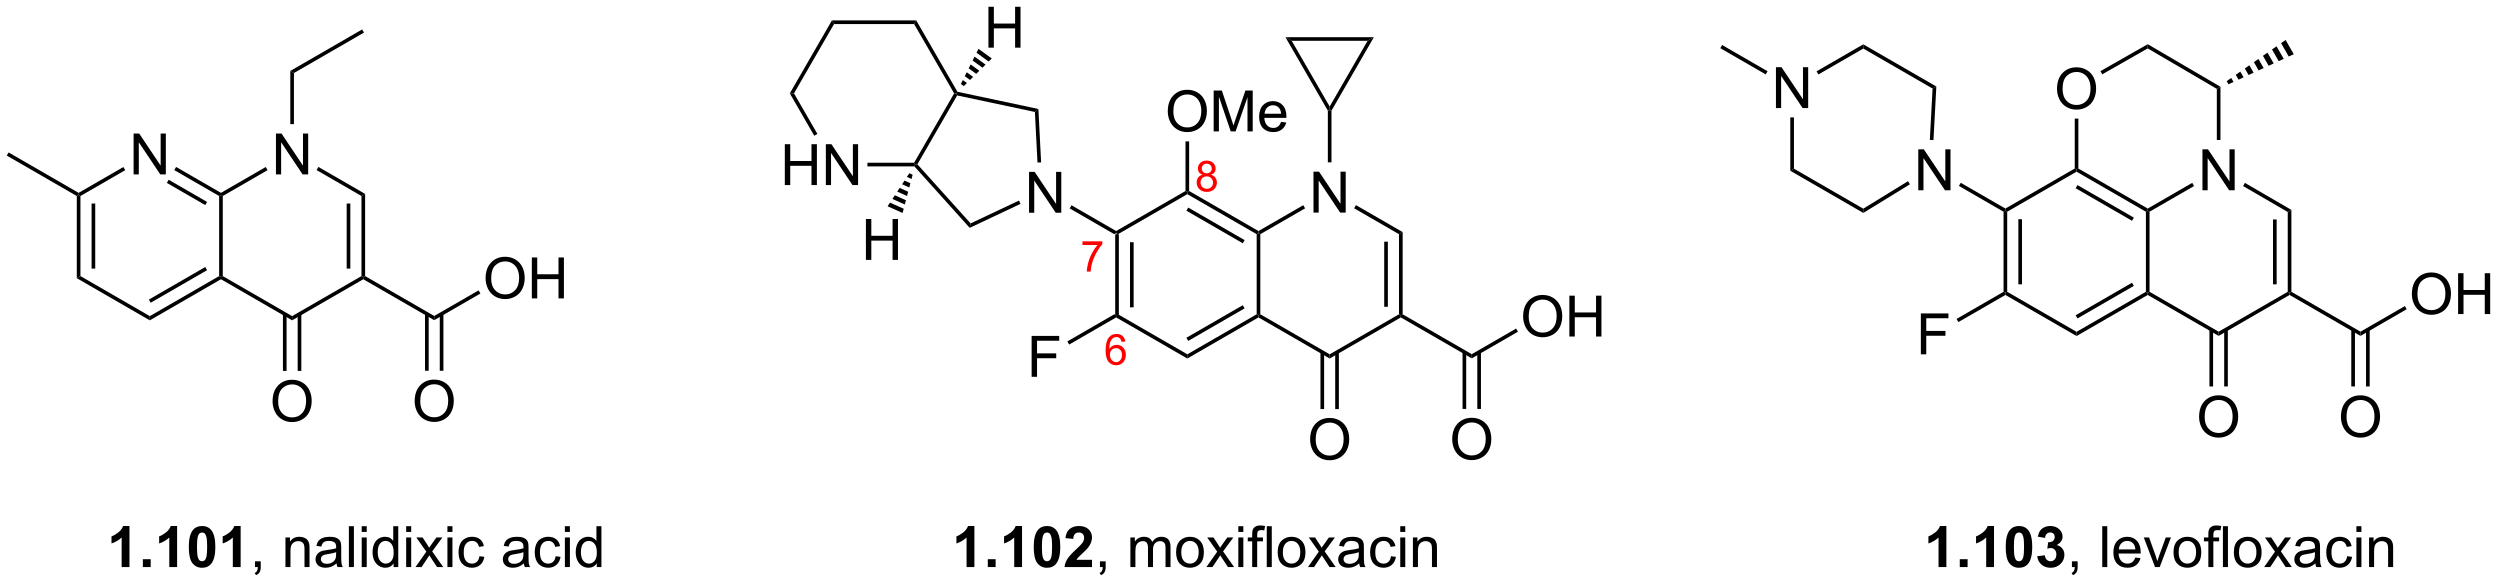 <?xml version="1.0" encoding="UTF-8"?>
<!DOCTYPE svg PUBLIC '-//W3C//DTD SVG 1.0//EN'
          'http://www.w3.org/TR/2001/REC-SVG-20010904/DTD/svg10.dtd'>
<svg stroke-dasharray="none" shape-rendering="auto" xmlns="http://www.w3.org/2000/svg" font-family="'Dialog'" text-rendering="auto" width="480" fill-opacity="1" color-interpolation="auto" color-rendering="auto" preserveAspectRatio="xMidYMid meet" font-size="12px" viewBox="0 0 480 112" fill="black" xmlns:xlink="http://www.w3.org/1999/xlink" stroke="black" image-rendering="auto" stroke-miterlimit="10" stroke-linecap="square" stroke-linejoin="miter" font-style="normal" stroke-width="1" height="112" stroke-dashoffset="0" font-weight="normal" stroke-opacity="1"
><!--Generated by the Batik Graphics2D SVG Generator--><defs id="genericDefs"
  /><g
  ><defs id="defs1"
    ><clipPath clipPathUnits="userSpaceOnUse" id="clipPath1"
      ><path d="M0.633 1.583 L360.363 1.583 L360.363 85.459 L0.633 85.459 L0.633 1.583 Z"
      /></clipPath
      ><clipPath clipPathUnits="userSpaceOnUse" id="clipPath2"
      ><path d="M64.124 71.092 L64.124 152.636 L413.852 152.636 L413.852 71.092 Z"
      /></clipPath
    ></defs
    ><g transform="scale(1.333,1.333) translate(-0.633,-1.583) matrix(1.029,0,0,1.029,-65.325,-71.543)"
    ><path d="M220.201 103.914 L220.456 103.767 L220.711 103.914 L220.711 115.129 L220.456 115.276 L220.201 115.129 ZM222.273 104.963 L222.273 114.08 L222.783 114.08 L222.783 104.963 Z" stroke="none" clip-path="url(#clipPath2)"
    /></g
    ><g transform="matrix(1.371,0,0,1.371,-87.944,-97.501)"
    ><path d="M220.456 115.57 L220.456 115.276 L220.711 115.129 L230.423 120.736 L230.423 121.325 Z" stroke="none" clip-path="url(#clipPath2)"
    /></g
    ><g transform="matrix(1.371,0,0,1.371,-87.944,-97.501)"
    ><path d="M230.423 121.325 L230.423 120.736 L240.135 115.129 L240.39 115.276 L240.39 115.57 ZM230.551 118.859 L238.446 114.301 L238.191 113.859 L230.296 118.417 Z" stroke="none" clip-path="url(#clipPath2)"
    /></g
    ><g transform="matrix(1.371,0,0,1.371,-87.944,-97.501)"
    ><path d="M240.645 115.129 L240.39 115.276 L240.135 115.129 L240.135 103.914 L240.39 103.767 L240.645 103.914 Z" stroke="none" clip-path="url(#clipPath2)"
    /></g
    ><g transform="matrix(1.371,0,0,1.371,-87.944,-97.501)"
    ><path d="M240.39 103.473 L240.39 103.767 L240.135 103.914 L230.423 98.307 L230.423 98.013 L230.678 97.865 ZM238.446 104.742 L230.551 100.184 L230.296 100.626 L238.191 105.184 Z" stroke="none" clip-path="url(#clipPath2)"
    /></g
    ><g transform="matrix(1.371,0,0,1.371,-87.944,-97.501)"
    ><path d="M230.168 97.865 L230.423 98.013 L230.423 98.307 L220.711 103.914 L220.456 103.767 L220.456 103.473 Z" stroke="none" clip-path="url(#clipPath2)"
    /></g
    ><g transform="matrix(1.371,0,0,1.371,-87.944,-97.501)"
    ><path d="M248.091 100.888 L248.091 95.161 L248.87 95.161 L251.877 99.656 L251.877 95.161 L252.604 95.161 L252.604 100.888 L251.826 100.888 L248.818 96.388 L248.818 100.888 L248.091 100.888 Z" stroke="none" clip-path="url(#clipPath2)"
    /></g
    ><g transform="matrix(1.371,0,0,1.371,-87.944,-97.501)"
    ><path d="M240.39 115.57 L240.39 115.276 L240.645 115.129 L250.357 120.736 L250.357 121.325 Z" stroke="none" clip-path="url(#clipPath2)"
    /></g
    ><g transform="matrix(1.371,0,0,1.371,-87.944,-97.501)"
    ><path d="M250.357 121.325 L250.357 120.736 L260.068 115.129 L260.324 115.276 L260.324 115.57 Z" stroke="none" clip-path="url(#clipPath2)"
    /></g
    ><g transform="matrix(1.371,0,0,1.371,-87.944,-97.501)"
    ><path d="M260.579 115.129 L260.324 115.276 L260.068 115.129 L260.068 103.914 L260.579 103.62 ZM258.507 114.08 L258.507 104.963 L257.997 104.963 L257.997 114.08 Z" stroke="none" clip-path="url(#clipPath2)"
    /></g
    ><g transform="matrix(1.371,0,0,1.371,-87.944,-97.501)"
    ><path d="M260.579 103.62 L260.068 103.914 L253.783 100.286 L254.038 99.844 Z" stroke="none" clip-path="url(#clipPath2)"
    /></g
    ><g transform="matrix(1.371,0,0,1.371,-87.944,-97.501)"
    ><path d="M246.66 99.853 L246.915 100.295 L240.645 103.914 L240.39 103.767 L240.39 103.473 Z" stroke="none" clip-path="url(#clipPath2)"
    /></g
    ><g transform="matrix(1.371,0,0,1.371,-87.944,-97.501)"
    ><path d="M208.258 100.908 L208.258 95.181 L209.037 95.181 L212.045 99.676 L212.045 95.181 L212.772 95.181 L212.772 100.908 L211.993 100.908 L208.985 96.408 L208.985 100.908 L208.258 100.908 Z" stroke="none" clip-path="url(#clipPath2)"
    /></g
    ><g transform="matrix(1.371,0,0,1.371,-87.944,-97.501)"
    ><path d="M220.456 103.473 L220.456 103.767 L220.201 103.914 L213.951 100.306 L214.206 99.864 Z" stroke="none" clip-path="url(#clipPath2)"
    /></g
    ><g transform="matrix(1.371,0,0,1.371,-87.944,-97.501)"
    ><path d="M208.618 123.885 L208.618 118.159 L212.482 118.159 L212.482 118.833 L209.376 118.833 L209.376 120.606 L212.063 120.606 L212.063 121.284 L209.376 121.284 L209.376 123.885 L208.618 123.885 Z" stroke="none" clip-path="url(#clipPath2)"
    /></g
    ><g transform="matrix(1.371,0,0,1.371,-87.944,-97.501)"
    ><path d="M220.201 115.129 L220.456 115.276 L220.456 115.57 L213.875 119.37 L213.62 118.928 Z" stroke="none" clip-path="url(#clipPath2)"
    /></g
    ><g transform="matrix(1.371,0,0,1.371,-87.944,-97.501)"
    ><path d="M227.686 86.73 Q227.686 85.303 228.452 84.498 Q229.217 83.691 230.428 83.691 Q231.22 83.691 231.855 84.071 Q232.493 84.449 232.827 85.126 Q233.163 85.803 233.163 86.662 Q233.163 87.535 232.811 88.222 Q232.459 88.91 231.814 89.264 Q231.171 89.618 230.423 89.618 Q229.616 89.618 228.978 89.227 Q228.342 88.834 228.014 88.16 Q227.686 87.483 227.686 86.73 ZM228.467 86.74 Q228.467 87.777 229.022 88.373 Q229.579 88.967 230.421 88.967 Q231.275 88.967 231.827 88.365 Q232.381 87.764 232.381 86.66 Q232.381 85.959 232.144 85.438 Q231.907 84.918 231.452 84.631 Q230.999 84.342 230.431 84.342 Q229.626 84.342 229.046 84.897 Q228.467 85.449 228.467 86.74 ZM234.114 89.519 L234.114 83.793 L235.255 83.793 L236.612 87.847 Q236.799 88.412 236.885 88.694 Q236.982 88.381 237.19 87.777 L238.56 83.793 L239.581 83.793 L239.581 89.519 L238.849 89.519 L238.849 84.725 L237.185 89.519 L236.502 89.519 L234.846 84.644 L234.846 89.519 L234.114 89.519 ZM243.552 88.183 L244.279 88.272 Q244.107 88.91 243.641 89.261 Q243.177 89.613 242.456 89.613 Q241.544 89.613 241.01 89.053 Q240.479 88.49 240.479 87.48 Q240.479 86.433 241.018 85.855 Q241.557 85.277 242.417 85.277 Q243.247 85.277 243.773 85.845 Q244.302 86.41 244.302 87.436 Q244.302 87.498 244.299 87.623 L241.206 87.623 Q241.245 88.308 241.591 88.673 Q241.94 89.035 242.458 89.035 Q242.846 89.035 243.12 88.832 Q243.393 88.629 243.552 88.183 ZM241.245 87.045 L243.56 87.045 Q243.513 86.522 243.294 86.261 Q242.958 85.855 242.424 85.855 Q241.94 85.855 241.609 86.181 Q241.279 86.504 241.245 87.045 Z" stroke="none" clip-path="url(#clipPath2)"
    /></g
    ><g transform="matrix(1.371,0,0,1.371,-87.944,-97.501)"
    ><path d="M230.678 97.865 L230.423 98.013 L230.168 97.865 L230.168 90.917 L230.678 90.917 Z" stroke="none" clip-path="url(#clipPath2)"
    /></g
    ><g transform="matrix(1.371,0,0,1.371,-87.944,-97.501)"
    ><path d="M250.612 93.85 L250.102 93.85 L250.102 86.612 L250.357 86.544 L250.612 86.612 Z" stroke="none" clip-path="url(#clipPath2)"
    /></g
    ><g transform="matrix(1.371,0,0,1.371,-87.944,-97.501)"
    ><path d="M247.62 132.685 Q247.62 131.258 248.385 130.453 Q249.151 129.646 250.362 129.646 Q251.154 129.646 251.789 130.026 Q252.427 130.404 252.76 131.081 Q253.096 131.758 253.096 132.617 Q253.096 133.489 252.745 134.177 Q252.393 134.864 251.747 135.219 Q251.104 135.573 250.357 135.573 Q249.549 135.573 248.911 135.182 Q248.276 134.789 247.948 134.114 Q247.62 133.437 247.62 132.685 ZM248.401 132.695 Q248.401 133.732 248.956 134.328 Q249.513 134.922 250.354 134.922 Q251.208 134.922 251.76 134.32 Q252.315 133.719 252.315 132.614 Q252.315 131.914 252.078 131.393 Q251.841 130.872 251.385 130.586 Q250.932 130.297 250.364 130.297 Q249.56 130.297 248.979 130.851 Q248.401 131.404 248.401 132.695 Z" stroke="none" clip-path="url(#clipPath2)"
    /></g
    ><g transform="matrix(1.371,0,0,1.371,-87.944,-97.501)"
    ><path d="M249.069 120.434 L249.069 128.406 L249.58 128.406 L249.58 120.434 ZM251.134 120.434 L251.134 128.406 L251.644 128.406 L251.644 120.434 Z" stroke="none" clip-path="url(#clipPath2)"
    /></g
    ><g transform="matrix(1.371,0,0,1.371,-87.944,-97.501)"
    ><path d="M260.324 115.57 L260.324 115.276 L260.579 115.129 L270.256 120.716 L270.256 121.305 Z" stroke="none" clip-path="url(#clipPath2)"
    /></g
    ><g transform="matrix(1.371,0,0,1.371,-87.944,-97.501)"
    ><path d="M267.519 132.665 Q267.519 131.238 268.284 130.433 Q269.05 129.626 270.261 129.626 Q271.053 129.626 271.688 130.006 Q272.326 130.384 272.659 131.061 Q272.995 131.738 272.995 132.597 Q272.995 133.47 272.644 134.157 Q272.292 134.845 271.646 135.199 Q271.003 135.553 270.256 135.553 Q269.448 135.553 268.81 135.162 Q268.175 134.769 267.847 134.095 Q267.519 133.417 267.519 132.665 ZM268.3 132.675 Q268.3 133.712 268.855 134.308 Q269.412 134.902 270.253 134.902 Q271.107 134.902 271.659 134.3 Q272.214 133.699 272.214 132.595 Q272.214 131.894 271.977 131.373 Q271.74 130.852 271.284 130.566 Q270.831 130.277 270.264 130.277 Q269.459 130.277 268.878 130.832 Q268.3 131.384 268.3 132.675 Z" stroke="none" clip-path="url(#clipPath2)"
    /></g
    ><g transform="matrix(1.371,0,0,1.371,-87.944,-97.501)"
    ><path d="M268.968 120.414 L268.968 128.386 L269.479 128.386 L269.479 120.414 ZM271.033 120.414 L271.033 128.386 L271.543 128.386 L271.543 120.414 Z" stroke="none" clip-path="url(#clipPath2)"
    /></g
    ><g transform="matrix(1.371,0,0,1.371,-87.944,-97.501)"
    ><path d="M277.451 115.462 Q277.451 114.035 278.217 113.23 Q278.982 112.423 280.193 112.423 Q280.985 112.423 281.62 112.803 Q282.258 113.18 282.592 113.858 Q282.928 114.535 282.928 115.394 Q282.928 116.266 282.576 116.954 Q282.224 117.641 281.579 117.996 Q280.935 118.35 280.188 118.35 Q279.381 118.35 278.743 117.959 Q278.107 117.566 277.779 116.891 Q277.451 116.214 277.451 115.462 ZM278.232 115.472 Q278.232 116.509 278.787 117.105 Q279.344 117.699 280.185 117.699 Q281.039 117.699 281.592 117.097 Q282.146 116.496 282.146 115.391 Q282.146 114.691 281.909 114.17 Q281.672 113.649 281.217 113.363 Q280.763 113.074 280.196 113.074 Q279.391 113.074 278.81 113.628 Q278.232 114.18 278.232 115.472 ZM283.926 118.251 L283.926 112.524 L284.684 112.524 L284.684 114.876 L287.661 114.876 L287.661 112.524 L288.418 112.524 L288.418 118.251 L287.661 118.251 L287.661 115.55 L284.684 115.55 L284.684 118.251 L283.926 118.251 Z" stroke="none" clip-path="url(#clipPath2)"
    /></g
    ><g transform="matrix(1.371,0,0,1.371,-87.944,-97.501)"
    ><path d="M270.256 121.305 L270.256 120.716 L276.47 117.128 L276.725 117.57 Z" stroke="none" clip-path="url(#clipPath2)"
    /></g
    ><g transform="matrix(1.371,0,0,1.371,-87.944,-97.501)"
    ><path d="M250.612 86.612 L250.357 86.544 L250.357 86.034 L255.669 76.832 L256.553 76.322 Z" stroke="none" clip-path="url(#clipPath2)"
    /></g
    ><g transform="matrix(1.371,0,0,1.371,-87.944,-97.501)"
    ><path d="M256.553 76.322 L255.669 76.832 L245.044 76.832 L244.161 76.322 Z" stroke="none" clip-path="url(#clipPath2)"
    /></g
    ><g transform="matrix(1.371,0,0,1.371,-87.944,-97.501)"
    ><path d="M244.161 76.322 L245.044 76.832 L250.357 86.034 L250.357 86.544 L250.102 86.612 Z" stroke="none" clip-path="url(#clipPath2)"
    /></g
    ><g transform="matrix(1.371,0,0,1.371,-87.944,-97.501)"
    ><path d="M209.948 93.856 L209.439 93.882 L209.076 86.796 L209.566 86.378 Z" stroke="none" clip-path="url(#clipPath2)"
    /></g
    ><g transform="matrix(1.371,0,0,1.371,-87.944,-97.501)"
    ><path d="M209.566 86.378 L209.076 86.796 L198.192 84.482 L198.064 84.194 L198.228 83.968 Z" stroke="none" clip-path="url(#clipPath2)"
    /></g
    ><g transform="matrix(1.371,0,0,1.371,-87.944,-97.501)"
    ><path d="M197.769 84.194 L198.064 84.194 L198.192 84.482 L192.623 94.128 L192.31 94.161 L192.162 93.906 Z" stroke="none" clip-path="url(#clipPath2)"
    /></g
    ><g transform="matrix(1.371,0,0,1.371,-87.944,-97.501)"
    ><path d="M192.196 94.416 L192.31 94.161 L192.623 94.128 L200.073 102.402 L199.948 103.025 Z" stroke="none" clip-path="url(#clipPath2)"
    /></g
    ><g transform="matrix(1.371,0,0,1.371,-87.944,-97.501)"
    ><path d="M199.948 103.025 L200.073 102.402 L206.846 99.204 L207.064 99.665 Z" stroke="none" clip-path="url(#clipPath2)"
    /></g
    ><g transform="matrix(1.371,0,0,1.371,-87.944,-97.501)"
    ><path d="M174.055 97.036 L174.055 91.31 L174.813 91.31 L174.813 93.661 L177.789 93.661 L177.789 91.31 L178.547 91.31 L178.547 97.036 L177.789 97.036 L177.789 94.336 L174.813 94.336 L174.813 97.036 L174.055 97.036 ZM179.801 97.036 L179.801 91.31 L180.58 91.31 L183.587 95.804 L183.587 91.31 L184.314 91.31 L184.314 97.036 L183.535 97.036 L180.528 92.536 L180.528 97.036 L179.801 97.036 Z" stroke="none" clip-path="url(#clipPath2)"
    /></g
    ><g transform="matrix(1.371,0,0,1.371,-87.944,-97.501)"
    ><path d="M198.228 83.968 L198.064 84.194 L197.769 84.194 L192.162 74.483 L192.457 73.972 Z" stroke="none" clip-path="url(#clipPath2)"
    /></g
    ><g transform="matrix(1.371,0,0,1.371,-87.944,-97.501)"
    ><path d="M192.457 73.972 L192.162 74.483 L180.948 74.483 L180.654 73.972 Z" stroke="none" clip-path="url(#clipPath2)"
    /></g
    ><g transform="matrix(1.371,0,0,1.371,-87.944,-97.501)"
    ><path d="M180.654 73.972 L180.948 74.483 L175.341 84.194 L174.752 84.194 Z" stroke="none" clip-path="url(#clipPath2)"
    /></g
    ><g transform="matrix(1.371,0,0,1.371,-87.944,-97.501)"
    ><path d="M174.752 84.194 L175.341 84.194 L178.618 89.87 L178.176 90.125 Z" stroke="none" clip-path="url(#clipPath2)"
    /></g
    ><g transform="matrix(1.371,0,0,1.371,-87.944,-97.501)"
    ><path d="M185.62 94.416 L185.62 93.906 L192.162 93.906 L192.31 94.161 L192.196 94.416 Z" stroke="none" clip-path="url(#clipPath2)"
    /></g
    ><g transform="matrix(1.371,0,0,1.371,-87.944,-97.501)"
    ><path d="M202.571 77.791 L202.571 72.064 L203.328 72.064 L203.328 74.416 L206.305 74.416 L206.305 72.064 L207.063 72.064 L207.063 77.791 L206.305 77.791 L206.305 75.091 L203.328 75.091 L203.328 77.791 L202.571 77.791 Z" stroke="none" clip-path="url(#clipPath2)"
    /></g
    ><g transform="matrix(1.371,0,0,1.371,-87.944,-97.501)"
    ><path d="M198.707 82.875 L198.982 82.328 L199.555 82.745 L199.12 83.175 ZM199.256 81.781 L199.53 81.235 L200.426 81.885 L199.991 82.315 ZM199.804 80.688 L200.078 80.141 L201.296 81.026 L200.861 81.456 ZM200.353 79.594 L200.627 79.048 L202.167 80.166 L201.732 80.596 ZM200.901 78.501 L201.175 77.954 L203.037 79.307 L202.602 79.737 Z" stroke="none" clip-path="url(#clipPath2)"
    /></g
    ><g transform="matrix(1.371,0,0,1.371,-87.944,-97.501)"
    ><path d="M185.411 107.513 L185.411 101.787 L186.168 101.787 L186.168 104.138 L189.145 104.138 L189.145 101.787 L189.903 101.787 L189.903 107.513 L189.145 107.513 L189.145 104.813 L186.168 104.813 L186.168 107.513 L185.411 107.513 Z" stroke="none" clip-path="url(#clipPath2)"
    /></g
    ><g transform="matrix(1.371,0,0,1.371,-87.944,-97.501)"
    ><path d="M191.955 95.586 L191.799 96.181 L191.151 95.892 L191.489 95.378 ZM191.643 96.776 L191.486 97.371 L190.475 96.921 L190.813 96.407 ZM191.33 97.967 L191.174 98.562 L189.799 97.95 L190.137 97.435 ZM191.018 99.157 L190.862 99.753 L189.123 98.978 L189.461 98.464 ZM190.706 100.348 L190.55 100.943 L188.447 100.007 L188.785 99.493 Z" stroke="none" clip-path="url(#clipPath2)"
    /></g
    ><g transform="matrix(1.371,0,0,1.371,-87.944,-97.501)"
    ><path d="M200.604 150.531 L199.508 150.531 L199.508 146.393 Q198.906 146.955 198.088 147.226 L198.088 146.229 Q198.518 146.088 199.021 145.698 Q199.526 145.304 199.713 144.781 L200.604 144.781 L200.604 150.531 ZM202.48 150.531 L202.48 149.432 L203.577 149.432 L203.577 150.531 L202.48 150.531 ZM207.276 150.531 L206.18 150.531 L206.18 146.393 Q205.578 146.955 204.76 147.226 L204.76 146.229 Q205.19 146.088 205.693 145.698 Q206.198 145.304 206.385 144.781 L207.276 144.781 L207.276 150.531 ZM210.772 144.781 Q211.605 144.781 212.074 145.375 Q212.631 146.078 212.631 147.705 Q212.631 149.33 212.069 150.041 Q211.605 150.63 210.772 150.63 Q209.936 150.63 209.423 149.987 Q208.913 149.343 208.913 147.695 Q208.913 146.078 209.475 145.367 Q209.941 144.781 210.772 144.781 ZM210.772 145.69 Q210.574 145.69 210.418 145.817 Q210.262 145.945 210.176 146.273 Q210.061 146.698 210.061 147.705 Q210.061 148.713 210.163 149.091 Q210.264 149.468 210.418 149.593 Q210.574 149.718 210.772 149.718 Q210.972 149.718 211.129 149.591 Q211.285 149.463 211.371 149.135 Q211.483 148.713 211.483 147.705 Q211.483 146.698 211.381 146.323 Q211.28 145.945 211.126 145.817 Q210.972 145.69 210.772 145.69 ZM217.073 149.51 L217.073 150.531 L213.226 150.531 Q213.289 149.953 213.601 149.435 Q213.914 148.916 214.836 148.062 Q215.578 147.369 215.745 147.125 Q215.971 146.784 215.971 146.453 Q215.971 146.086 215.773 145.888 Q215.578 145.69 215.229 145.69 Q214.885 145.69 214.682 145.898 Q214.479 146.104 214.448 146.586 L213.354 146.476 Q213.453 145.57 213.969 145.177 Q214.484 144.781 215.258 144.781 Q216.104 144.781 216.588 145.239 Q217.073 145.695 217.073 146.375 Q217.073 146.76 216.935 147.112 Q216.797 147.461 216.495 147.843 Q216.297 148.096 215.776 148.573 Q215.258 149.049 215.117 149.205 Q214.979 149.362 214.893 149.51 L217.073 149.51 Z" stroke="none" clip-path="url(#clipPath2)"
    /></g
    ><g transform="matrix(1.371,0,0,1.371,-87.944,-97.501)"
    ><path d="M218.186 150.531 L218.186 149.729 L218.988 149.729 L218.988 150.531 Q218.988 150.974 218.832 151.244 Q218.676 151.515 218.334 151.664 L218.139 151.364 Q218.363 151.265 218.467 151.075 Q218.574 150.888 218.584 150.531 L218.186 150.531 ZM222.449 150.531 L222.449 146.382 L223.077 146.382 L223.077 146.963 Q223.272 146.659 223.595 146.474 Q223.92 146.289 224.334 146.289 Q224.795 146.289 225.09 146.481 Q225.387 146.672 225.506 147.015 Q225.999 146.289 226.788 146.289 Q227.405 146.289 227.736 146.63 Q228.069 146.971 228.069 147.682 L228.069 150.531 L227.371 150.531 L227.371 147.916 Q227.371 147.494 227.301 147.31 Q227.233 147.125 227.053 147.013 Q226.874 146.898 226.631 146.898 Q226.194 146.898 225.905 147.19 Q225.616 147.479 225.616 148.119 L225.616 150.531 L224.913 150.531 L224.913 147.836 Q224.913 147.367 224.741 147.132 Q224.569 146.898 224.178 146.898 Q223.881 146.898 223.629 147.054 Q223.379 147.211 223.264 147.513 Q223.152 147.812 223.152 148.377 L223.152 150.531 L222.449 150.531 ZM228.85 148.455 Q228.85 147.304 229.491 146.75 Q230.027 146.289 230.795 146.289 Q231.652 146.289 232.194 146.849 Q232.738 147.409 232.738 148.398 Q232.738 149.198 232.496 149.659 Q232.256 150.117 231.798 150.372 Q231.34 150.625 230.795 150.625 Q229.926 150.625 229.387 150.067 Q228.85 149.507 228.85 148.455 ZM229.574 148.455 Q229.574 149.252 229.92 149.651 Q230.269 150.047 230.795 150.047 Q231.319 150.047 231.665 149.648 Q232.014 149.25 232.014 148.432 Q232.014 147.664 231.665 147.268 Q231.316 146.869 230.795 146.869 Q230.269 146.869 229.92 147.265 Q229.574 147.659 229.574 148.455 ZM233.094 150.531 L234.609 148.375 L233.206 146.382 L234.086 146.382 L234.721 147.354 Q234.901 147.632 235.01 147.82 Q235.182 147.562 235.328 147.362 L236.026 146.382 L236.867 146.382 L235.432 148.336 L236.976 150.531 L236.112 150.531 L235.26 149.242 L235.034 148.893 L233.945 150.531 L233.094 150.531 ZM237.565 145.612 L237.565 144.804 L238.268 144.804 L238.268 145.612 L237.565 145.612 ZM237.565 150.531 L237.565 146.382 L238.268 146.382 L238.268 150.531 L237.565 150.531 ZM239.506 150.531 L239.506 146.929 L238.887 146.929 L238.887 146.382 L239.506 146.382 L239.506 145.94 Q239.506 145.523 239.582 145.32 Q239.683 145.047 239.939 144.877 Q240.194 144.705 240.655 144.705 Q240.952 144.705 241.311 144.776 L241.207 145.39 Q240.988 145.351 240.793 145.351 Q240.472 145.351 240.34 145.489 Q240.207 145.625 240.207 146 L240.207 146.382 L241.014 146.382 L241.014 146.929 L240.207 146.929 L240.207 150.531 L239.506 150.531 ZM241.547 150.531 L241.547 144.804 L242.25 144.804 L242.25 150.531 L241.547 150.531 ZM243.077 148.455 Q243.077 147.304 243.717 146.75 Q244.254 146.289 245.022 146.289 Q245.879 146.289 246.42 146.849 Q246.965 147.409 246.965 148.398 Q246.965 149.198 246.722 149.659 Q246.483 150.117 246.025 150.372 Q245.566 150.625 245.022 150.625 Q244.152 150.625 243.613 150.067 Q243.077 149.507 243.077 148.455 ZM243.801 148.455 Q243.801 149.252 244.147 149.651 Q244.496 150.047 245.022 150.047 Q245.545 150.047 245.892 149.648 Q246.241 149.25 246.241 148.432 Q246.241 147.664 245.892 147.268 Q245.543 146.869 245.022 146.869 Q244.496 146.869 244.147 147.265 Q243.801 147.659 243.801 148.455 ZM247.32 150.531 L248.836 148.375 L247.432 146.382 L248.312 146.382 L248.948 147.354 Q249.127 147.632 249.237 147.82 Q249.409 147.562 249.554 147.362 L250.252 146.382 L251.094 146.382 L249.659 148.336 L251.203 150.531 L250.338 150.531 L249.487 149.242 L249.26 148.893 L248.172 150.531 L247.32 150.531 ZM254.495 150.018 Q254.104 150.351 253.742 150.489 Q253.383 150.625 252.969 150.625 Q252.284 150.625 251.917 150.291 Q251.549 149.955 251.549 149.437 Q251.549 149.132 251.687 148.88 Q251.828 148.627 252.052 148.476 Q252.276 148.323 252.557 148.244 Q252.766 148.19 253.182 148.14 Q254.034 148.039 254.437 147.898 Q254.44 147.752 254.44 147.713 Q254.44 147.284 254.242 147.109 Q253.971 146.869 253.44 146.869 Q252.945 146.869 252.708 147.044 Q252.471 147.218 252.359 147.659 L251.672 147.565 Q251.766 147.125 251.979 146.854 Q252.195 146.58 252.601 146.435 Q253.008 146.289 253.542 146.289 Q254.073 146.289 254.404 146.414 Q254.737 146.539 254.893 146.729 Q255.049 146.916 255.112 147.205 Q255.148 147.385 255.148 147.854 L255.148 148.791 Q255.148 149.773 255.193 150.034 Q255.237 150.291 255.37 150.531 L254.635 150.531 Q254.526 150.312 254.495 150.018 ZM254.437 148.448 Q254.054 148.604 253.289 148.713 Q252.854 148.776 252.674 148.854 Q252.495 148.932 252.396 149.083 Q252.299 149.234 252.299 149.416 Q252.299 149.698 252.513 149.885 Q252.726 150.073 253.135 150.073 Q253.542 150.073 253.857 149.895 Q254.174 149.718 254.323 149.409 Q254.437 149.172 254.437 148.705 L254.437 148.448 ZM258.944 149.01 L259.637 149.101 Q259.522 149.815 259.056 150.221 Q258.59 150.625 257.91 150.625 Q257.058 150.625 256.54 150.067 Q256.022 149.51 256.022 148.471 Q256.022 147.799 256.243 147.297 Q256.467 146.791 256.923 146.541 Q257.379 146.289 257.913 146.289 Q258.59 146.289 259.019 146.63 Q259.449 146.971 259.569 147.601 L258.887 147.705 Q258.788 147.289 258.54 147.078 Q258.293 146.867 257.941 146.867 Q257.41 146.867 257.077 147.247 Q256.746 147.627 256.746 148.453 Q256.746 149.289 257.066 149.669 Q257.387 150.047 257.902 150.047 Q258.316 150.047 258.592 149.794 Q258.871 149.539 258.944 149.01 ZM260.241 145.612 L260.241 144.804 L260.944 144.804 L260.944 145.612 L260.241 145.612 ZM260.241 150.531 L260.241 146.382 L260.944 146.382 L260.944 150.531 L260.241 150.531 ZM262.015 150.531 L262.015 146.382 L262.648 146.382 L262.648 146.971 Q263.104 146.289 263.969 146.289 Q264.344 146.289 264.656 146.424 Q264.971 146.557 265.127 146.776 Q265.284 146.994 265.346 147.297 Q265.385 147.492 265.385 147.979 L265.385 150.531 L264.682 150.531 L264.682 148.007 Q264.682 147.578 264.599 147.364 Q264.518 147.151 264.31 147.026 Q264.101 146.898 263.82 146.898 Q263.37 146.898 263.044 147.185 Q262.719 147.468 262.719 148.265 L262.719 150.531 L262.015 150.531 Z" stroke="none" clip-path="url(#clipPath2)"
    /></g
    ><g transform="matrix(1.371,0,0,1.371,-87.944,-97.501)"
    ><path d="M344.732 100.767 L344.987 100.619 L345.242 100.767 L345.242 111.981 L344.987 112.128 L344.732 111.981 ZM346.804 101.815 L346.804 110.932 L347.314 110.932 L347.314 101.815 Z" stroke="none" clip-path="url(#clipPath2)"
    /></g
    ><g transform="matrix(1.371,0,0,1.371,-87.944,-97.501)"
    ><path d="M344.987 112.423 L344.987 112.128 L345.242 111.981 L354.954 117.588 L354.954 118.177 Z" stroke="none" clip-path="url(#clipPath2)"
    /></g
    ><g transform="matrix(1.371,0,0,1.371,-87.944,-97.501)"
    ><path d="M354.954 118.177 L354.954 117.588 L364.666 111.981 L364.921 112.128 L364.921 112.423 ZM355.082 115.711 L362.977 111.153 L362.722 110.711 L354.826 115.269 Z" stroke="none" clip-path="url(#clipPath2)"
    /></g
    ><g transform="matrix(1.371,0,0,1.371,-87.944,-97.501)"
    ><path d="M365.176 111.981 L364.921 112.128 L364.666 111.981 L364.666 100.767 L364.921 100.619 L365.176 100.767 Z" stroke="none" clip-path="url(#clipPath2)"
    /></g
    ><g transform="matrix(1.371,0,0,1.371,-87.944,-97.501)"
    ><path d="M364.921 100.325 L364.921 100.619 L364.666 100.767 L354.954 95.16 L354.954 94.865 L355.209 94.718 ZM362.977 101.594 L355.082 97.036 L354.826 97.478 L362.722 102.036 Z" stroke="none" clip-path="url(#clipPath2)"
    /></g
    ><g transform="matrix(1.371,0,0,1.371,-87.944,-97.501)"
    ><path d="M354.699 94.718 L354.954 94.865 L354.954 95.16 L345.242 100.767 L344.987 100.619 L344.987 100.325 Z" stroke="none" clip-path="url(#clipPath2)"
    /></g
    ><g transform="matrix(1.371,0,0,1.371,-87.944,-97.501)"
    ><path d="M332.789 97.76 L332.789 92.033 L333.568 92.033 L336.576 96.528 L336.576 92.033 L337.302 92.033 L337.302 97.76 L336.524 97.76 L333.516 93.26 L333.516 97.76 L332.789 97.76 Z" stroke="none" clip-path="url(#clipPath2)"
    /></g
    ><g transform="matrix(1.371,0,0,1.371,-87.944,-97.501)"
    ><path d="M344.987 100.325 L344.987 100.619 L344.732 100.767 L338.481 97.158 L338.736 96.716 Z" stroke="none" clip-path="url(#clipPath2)"
    /></g
    ><g transform="matrix(1.371,0,0,1.371,-87.944,-97.501)"
    ><path d="M333.149 120.737 L333.149 115.011 L337.013 115.011 L337.013 115.685 L333.906 115.685 L333.906 117.459 L336.594 117.459 L336.594 118.136 L333.906 118.136 L333.906 120.737 L333.149 120.737 Z" stroke="none" clip-path="url(#clipPath2)"
    /></g
    ><g transform="matrix(1.371,0,0,1.371,-87.944,-97.501)"
    ><path d="M344.732 111.981 L344.987 112.128 L344.987 112.423 L338.406 116.222 L338.151 115.781 Z" stroke="none" clip-path="url(#clipPath2)"
    /></g
    ><g transform="matrix(1.371,0,0,1.371,-87.944,-97.501)"
    ><path d="M352.217 83.582 Q352.217 82.155 352.983 81.35 Q353.748 80.543 354.959 80.543 Q355.751 80.543 356.386 80.923 Q357.024 81.301 357.358 81.978 Q357.693 82.655 357.693 83.514 Q357.693 84.387 357.342 85.074 Q356.99 85.762 356.344 86.116 Q355.701 86.47 354.954 86.47 Q354.147 86.47 353.509 86.08 Q352.873 85.686 352.545 85.012 Q352.217 84.335 352.217 83.582 ZM352.998 83.593 Q352.998 84.629 353.553 85.225 Q354.11 85.819 354.951 85.819 Q355.805 85.819 356.358 85.218 Q356.912 84.616 356.912 83.512 Q356.912 82.811 356.675 82.291 Q356.438 81.77 355.983 81.483 Q355.529 81.194 354.962 81.194 Q354.157 81.194 353.576 81.749 Q352.998 82.301 352.998 83.593 Z" stroke="none" clip-path="url(#clipPath2)"
    /></g
    ><g transform="matrix(1.371,0,0,1.371,-87.944,-97.501)"
    ><path d="M355.209 94.718 L354.954 94.865 L354.699 94.718 L354.699 87.727 L355.209 87.727 Z" stroke="none" clip-path="url(#clipPath2)"
    /></g
    ><g transform="matrix(1.371,0,0,1.371,-87.944,-97.501)"
    ><path d="M372.587 97.76 L372.587 92.033 L373.366 92.033 L376.374 96.528 L376.374 92.033 L377.1 92.033 L377.1 97.76 L376.322 97.76 L373.314 93.26 L373.314 97.76 L372.587 97.76 Z" stroke="none" clip-path="url(#clipPath2)"
    /></g
    ><g transform="matrix(1.371,0,0,1.371,-87.944,-97.501)"
    ><path d="M365.176 100.767 L364.921 100.619 L364.921 100.325 L371.156 96.725 L371.411 97.167 Z" stroke="none" clip-path="url(#clipPath2)"
    /></g
    ><g transform="matrix(1.371,0,0,1.371,-87.944,-97.501)"
    ><path d="M364.921 112.423 L364.921 112.128 L365.176 111.981 L374.853 117.568 L374.853 118.157 Z" stroke="none" clip-path="url(#clipPath2)"
    /></g
    ><g transform="matrix(1.371,0,0,1.371,-87.944,-97.501)"
    ><path d="M374.853 118.157 L374.853 117.568 L384.53 111.981 L384.785 112.128 L384.785 112.423 Z" stroke="none" clip-path="url(#clipPath2)"
    /></g
    ><g transform="matrix(1.371,0,0,1.371,-87.944,-97.501)"
    ><path d="M372.116 129.517 Q372.116 128.09 372.882 127.285 Q373.647 126.478 374.858 126.478 Q375.65 126.478 376.285 126.858 Q376.923 127.236 377.257 127.913 Q377.592 128.59 377.592 129.449 Q377.592 130.322 377.241 131.009 Q376.889 131.697 376.243 132.051 Q375.6 132.405 374.853 132.405 Q374.046 132.405 373.408 132.014 Q372.772 131.621 372.444 130.947 Q372.116 130.27 372.116 129.517 ZM372.897 129.528 Q372.897 130.564 373.452 131.16 Q374.009 131.754 374.85 131.754 Q375.704 131.754 376.257 131.153 Q376.811 130.551 376.811 129.447 Q376.811 128.746 376.574 128.225 Q376.337 127.704 375.882 127.418 Q375.428 127.129 374.861 127.129 Q374.056 127.129 373.475 127.684 Q372.897 128.236 372.897 129.528 Z" stroke="none" clip-path="url(#clipPath2)"
    /></g
    ><g transform="matrix(1.371,0,0,1.371,-87.944,-97.501)"
    ><path d="M373.566 117.266 L373.566 125.238 L374.076 125.238 L374.076 117.266 ZM375.63 117.266 L375.63 125.238 L376.14 125.238 L376.14 117.266 Z" stroke="none" clip-path="url(#clipPath2)"
    /></g
    ><g transform="matrix(1.371,0,0,1.371,-87.944,-97.501)"
    ><path d="M384.785 112.423 L384.785 112.128 L385.04 111.981 L394.717 117.568 L394.717 118.157 Z" stroke="none" clip-path="url(#clipPath2)"
    /></g
    ><g transform="matrix(1.371,0,0,1.371,-87.944,-97.501)"
    ><path d="M385.04 111.981 L384.785 112.128 L384.53 111.981 L384.53 100.806 L385.04 100.513 ZM382.976 110.936 L382.976 101.847 L382.466 101.847 L382.466 110.936 Z" stroke="none" clip-path="url(#clipPath2)"
    /></g
    ><g transform="matrix(1.371,0,0,1.371,-87.944,-97.501)"
    ><path d="M401.913 112.314 Q401.913 110.887 402.678 110.082 Q403.444 109.275 404.655 109.275 Q405.446 109.275 406.082 109.655 Q406.72 110.033 407.053 110.71 Q407.389 111.387 407.389 112.246 Q407.389 113.119 407.038 113.806 Q406.686 114.494 406.04 114.848 Q405.397 115.202 404.649 115.202 Q403.842 115.202 403.204 114.811 Q402.569 114.418 402.241 113.744 Q401.913 113.067 401.913 112.314 ZM402.694 112.324 Q402.694 113.361 403.248 113.957 Q403.806 114.551 404.647 114.551 Q405.501 114.551 406.053 113.949 Q406.608 113.348 406.608 112.244 Q406.608 111.543 406.371 111.022 Q406.134 110.501 405.678 110.215 Q405.225 109.926 404.657 109.926 Q403.853 109.926 403.272 110.481 Q402.694 111.033 402.694 112.324 ZM408.388 115.103 L408.388 109.376 L409.146 109.376 L409.146 111.728 L412.122 111.728 L412.122 109.376 L412.88 109.376 L412.88 115.103 L412.122 115.103 L412.122 112.403 L409.146 112.403 L409.146 115.103 L408.388 115.103 Z" stroke="none" clip-path="url(#clipPath2)"
    /></g
    ><g transform="matrix(1.371,0,0,1.371,-87.944,-97.501)"
    ><path d="M394.717 118.157 L394.717 117.568 L400.932 113.98 L401.187 114.422 Z" stroke="none" clip-path="url(#clipPath2)"
    /></g
    ><g transform="matrix(1.371,0,0,1.371,-87.944,-97.501)"
    ><path d="M391.98 129.517 Q391.98 128.09 392.746 127.285 Q393.512 126.478 394.723 126.478 Q395.514 126.478 396.15 126.858 Q396.788 127.236 397.121 127.913 Q397.457 128.59 397.457 129.449 Q397.457 130.322 397.105 131.009 Q396.754 131.697 396.108 132.051 Q395.465 132.405 394.717 132.405 Q393.91 132.405 393.272 132.014 Q392.637 131.621 392.308 130.947 Q391.98 130.27 391.98 129.517 ZM392.762 129.528 Q392.762 130.564 393.316 131.16 Q393.873 131.754 394.715 131.754 Q395.569 131.754 396.121 131.153 Q396.676 130.551 396.676 129.447 Q396.676 128.746 396.439 128.225 Q396.202 127.704 395.746 127.418 Q395.293 127.129 394.725 127.129 Q393.92 127.129 393.34 127.684 Q392.762 128.236 392.762 129.528 Z" stroke="none" clip-path="url(#clipPath2)"
    /></g
    ><g transform="matrix(1.371,0,0,1.371,-87.944,-97.501)"
    ><path d="M393.43 117.266 L393.43 125.238 L393.94 125.238 L393.94 117.266 ZM395.494 117.266 L395.494 125.238 L396.005 125.238 L396.005 117.266 Z" stroke="none" clip-path="url(#clipPath2)"
    /></g
    ><g transform="matrix(1.371,0,0,1.371,-87.944,-97.501)"
    ><path d="M375.108 90.722 L374.598 90.722 L374.598 83.562 L375.108 83.27 Z" stroke="none" clip-path="url(#clipPath2)"
    /></g
    ><g transform="matrix(1.371,0,0,1.371,-87.944,-97.501)"
    ><path d="M378.279 97.172 L378.535 96.731 L385.04 100.513 L384.53 100.806 Z" stroke="none" clip-path="url(#clipPath2)"
    /></g
    ><g transform="matrix(1.371,0,0,1.371,-87.944,-97.501)"
    ><path d="M375.108 83.27 L374.598 83.562 L364.919 77.897 L364.922 77.307 Z" stroke="none" clip-path="url(#clipPath2)"
    /></g
    ><g transform="matrix(1.371,0,0,1.371,-87.944,-97.501)"
    ><path d="M364.922 77.307 L364.919 77.897 L358.555 81.523 L358.303 81.079 Z" stroke="none" clip-path="url(#clipPath2)"
    /></g
    ><g transform="matrix(1.371,0,0,1.371,-87.944,-97.501)"
    ><path d="M375.98 82.476 L376.615 82.033 L376.937 82.595 L376.234 82.918 ZM377.249 81.589 L377.884 81.146 L378.343 81.947 L377.64 82.271 ZM378.519 80.703 L379.153 80.26 L379.75 81.3 L379.046 81.624 ZM379.788 79.816 L380.422 79.373 L381.156 80.653 L380.453 80.976 ZM381.057 78.93 L381.692 78.487 L382.562 80.005 L381.859 80.329 ZM382.326 78.043 L382.961 77.6 L383.969 79.358 L383.265 79.681 ZM383.595 77.157 L384.23 76.713 L385.375 78.71 L384.672 79.034 Z" stroke="none" clip-path="url(#clipPath2)"
    /></g
    ><g transform="matrix(1.371,0,0,1.371,-87.944,-97.501)"
    ><path d="M312.856 86.251 L312.856 80.525 L313.634 80.525 L316.642 85.019 L316.642 80.525 L317.369 80.525 L317.369 86.251 L316.59 86.251 L313.582 81.751 L313.582 86.251 L312.856 86.251 Z" stroke="none" clip-path="url(#clipPath2)"
    /></g
    ><g transform="matrix(1.371,0,0,1.371,-87.944,-97.501)"
    ><path d="M334.916 90.735 L334.406 90.708 L334.792 83.519 L335.318 83.234 Z" stroke="none" clip-path="url(#clipPath2)"
    /></g
    ><g transform="matrix(1.371,0,0,1.371,-87.944,-97.501)"
    ><path d="M335.318 83.234 L334.792 83.519 L325.088 77.917 L325.088 77.327 Z" stroke="none" clip-path="url(#clipPath2)"
    /></g
    ><g transform="matrix(1.371,0,0,1.371,-87.944,-97.501)"
    ><path d="M325.088 77.327 L325.088 77.917 L318.803 81.545 L318.548 81.103 Z" stroke="none" clip-path="url(#clipPath2)"
    /></g
    ><g transform="matrix(1.371,0,0,1.371,-87.944,-97.501)"
    ><path d="M314.866 87.555 L315.377 87.555 L315.377 94.738 L314.866 95.032 Z" stroke="none" clip-path="url(#clipPath2)"
    /></g
    ><g transform="matrix(1.371,0,0,1.371,-87.944,-97.501)"
    ><path d="M314.866 95.032 L315.377 94.738 L325.084 100.342 L325.092 100.936 Z" stroke="none" clip-path="url(#clipPath2)"
    /></g
    ><g transform="matrix(1.371,0,0,1.371,-87.944,-97.501)"
    ><path d="M325.092 100.936 L325.084 100.342 L331.352 96.49 L331.619 96.925 Z" stroke="none" clip-path="url(#clipPath2)"
    /></g
    ><g transform="matrix(1.371,0,0,1.371,-87.944,-97.501)"
    ><path d="M311.679 81.094 L311.424 81.536 L305.062 77.863 L305.317 77.421 Z" stroke="none" clip-path="url(#clipPath2)"
    /></g
    ><g transform="matrix(1.371,0,0,1.371,-87.944,-97.501)"
    ><path d="M336.723 150.531 L335.627 150.531 L335.627 146.393 Q335.026 146.955 334.208 147.226 L334.208 146.229 Q334.637 146.088 335.14 145.698 Q335.645 145.304 335.833 144.781 L336.723 144.781 L336.723 150.531 ZM338.6 150.531 L338.6 149.432 L339.696 149.432 L339.696 150.531 L338.6 150.531 ZM343.395 150.531 L342.299 150.531 L342.299 146.393 Q341.697 146.955 340.88 147.226 L340.88 146.229 Q341.309 146.088 341.812 145.698 Q342.317 145.304 342.505 144.781 L343.395 144.781 L343.395 150.531 ZM346.891 144.781 Q347.725 144.781 348.193 145.375 Q348.751 146.078 348.751 147.705 Q348.751 149.33 348.188 150.041 Q347.725 150.63 346.891 150.63 Q346.055 150.63 345.542 149.987 Q345.032 149.343 345.032 147.695 Q345.032 146.078 345.594 145.367 Q346.061 144.781 346.891 144.781 ZM346.891 145.69 Q346.693 145.69 346.537 145.817 Q346.381 145.945 346.295 146.273 Q346.18 146.698 346.18 147.705 Q346.18 148.713 346.282 149.091 Q346.384 149.468 346.537 149.593 Q346.693 149.718 346.891 149.718 Q347.092 149.718 347.248 149.591 Q347.404 149.463 347.49 149.135 Q347.602 148.713 347.602 147.705 Q347.602 146.698 347.501 146.323 Q347.399 145.945 347.246 145.817 Q347.092 145.69 346.891 145.69 ZM349.447 149.01 L350.51 148.882 Q350.559 149.289 350.781 149.505 Q351.005 149.718 351.322 149.718 Q351.661 149.718 351.893 149.461 Q352.127 149.203 352.127 148.765 Q352.127 148.351 351.903 148.109 Q351.682 147.867 351.361 147.867 Q351.151 147.867 350.856 147.948 L350.979 147.054 Q351.424 147.065 351.658 146.862 Q351.893 146.656 351.893 146.315 Q351.893 146.026 351.721 145.854 Q351.549 145.682 351.262 145.682 Q350.981 145.682 350.781 145.877 Q350.583 146.073 350.541 146.448 L349.528 146.276 Q349.635 145.757 349.846 145.448 Q350.059 145.135 350.44 144.958 Q350.822 144.781 351.294 144.781 Q352.104 144.781 352.591 145.297 Q352.994 145.718 352.994 146.25 Q352.994 147.002 352.169 147.453 Q352.661 147.557 352.955 147.924 Q353.252 148.291 353.252 148.812 Q353.252 149.565 352.7 150.099 Q352.151 150.63 351.33 150.63 Q350.552 150.63 350.038 150.182 Q349.528 149.734 349.447 149.01 Z" stroke="none" clip-path="url(#clipPath2)"
    /></g
    ><g transform="matrix(1.371,0,0,1.371,-87.944,-97.501)"
    ><path d="M354.305 150.531 L354.305 149.729 L355.108 149.729 L355.108 150.531 Q355.108 150.974 354.951 151.244 Q354.795 151.515 354.454 151.664 L354.259 151.364 Q354.483 151.265 354.587 151.075 Q354.693 150.888 354.704 150.531 L354.305 150.531 ZM358.553 150.531 L358.553 144.804 L359.256 144.804 L359.256 150.531 L358.553 150.531 ZM363.184 149.195 L363.911 149.284 Q363.739 149.922 363.273 150.273 Q362.809 150.625 362.088 150.625 Q361.176 150.625 360.643 150.065 Q360.111 149.502 360.111 148.492 Q360.111 147.445 360.651 146.867 Q361.19 146.289 362.049 146.289 Q362.88 146.289 363.406 146.856 Q363.934 147.422 363.934 148.448 Q363.934 148.51 363.932 148.635 L360.838 148.635 Q360.877 149.32 361.223 149.685 Q361.572 150.047 362.091 150.047 Q362.479 150.047 362.752 149.843 Q363.026 149.64 363.184 149.195 ZM360.877 148.057 L363.192 148.057 Q363.145 147.534 362.926 147.273 Q362.591 146.867 362.057 146.867 Q361.572 146.867 361.242 147.192 Q360.911 147.515 360.877 148.057 ZM365.946 150.531 L364.368 146.382 L365.11 146.382 L366.001 148.867 Q366.147 149.268 366.266 149.703 Q366.36 149.375 366.529 148.914 L367.451 146.382 L368.173 146.382 L366.602 150.531 L365.946 150.531 ZM368.532 148.455 Q368.532 147.304 369.173 146.75 Q369.709 146.289 370.477 146.289 Q371.334 146.289 371.876 146.849 Q372.42 147.409 372.42 148.398 Q372.42 149.198 372.178 149.659 Q371.938 150.117 371.48 150.372 Q371.022 150.625 370.477 150.625 Q369.608 150.625 369.068 150.067 Q368.532 149.507 368.532 148.455 ZM369.256 148.455 Q369.256 149.252 369.602 149.651 Q369.951 150.047 370.477 150.047 Q371.001 150.047 371.347 149.648 Q371.696 149.25 371.696 148.432 Q371.696 147.664 371.347 147.268 Q370.998 146.869 370.477 146.869 Q369.951 146.869 369.602 147.265 Q369.256 147.659 369.256 148.455 ZM373.411 150.531 L373.411 146.929 L372.791 146.929 L372.791 146.382 L373.411 146.382 L373.411 145.94 Q373.411 145.523 373.486 145.32 Q373.588 145.047 373.843 144.877 Q374.098 144.705 374.559 144.705 Q374.856 144.705 375.216 144.776 L375.111 145.39 Q374.893 145.351 374.697 145.351 Q374.377 145.351 374.244 145.489 Q374.111 145.625 374.111 146 L374.111 146.382 L374.919 146.382 L374.919 146.929 L374.111 146.929 L374.111 150.531 L373.411 150.531 ZM375.451 150.531 L375.451 144.804 L376.154 144.804 L376.154 150.531 L375.451 150.531 ZM376.981 148.455 Q376.981 147.304 377.622 146.75 Q378.158 146.289 378.926 146.289 Q379.783 146.289 380.325 146.849 Q380.869 147.409 380.869 148.398 Q380.869 149.198 380.627 149.659 Q380.387 150.117 379.929 150.372 Q379.471 150.625 378.926 150.625 Q378.057 150.625 377.518 150.067 Q376.981 149.507 376.981 148.455 ZM377.705 148.455 Q377.705 149.252 378.051 149.651 Q378.401 150.047 378.926 150.047 Q379.45 150.047 379.796 149.648 Q380.145 149.25 380.145 148.432 Q380.145 147.664 379.796 147.268 Q379.447 146.869 378.926 146.869 Q378.401 146.869 378.051 147.265 Q377.705 147.659 377.705 148.455 ZM381.225 150.531 L382.74 148.375 L381.337 146.382 L382.217 146.382 L382.852 147.354 Q383.032 147.632 383.141 147.82 Q383.313 147.562 383.459 147.362 L384.157 146.382 L384.998 146.382 L383.563 148.336 L385.108 150.531 L384.243 150.531 L383.391 149.242 L383.165 148.893 L382.076 150.531 L381.225 150.531 ZM388.399 150.018 Q388.009 150.351 387.647 150.489 Q387.287 150.625 386.873 150.625 Q386.188 150.625 385.821 150.291 Q385.454 149.955 385.454 149.437 Q385.454 149.132 385.592 148.88 Q385.733 148.627 385.957 148.476 Q386.18 148.323 386.462 148.244 Q386.67 148.19 387.087 148.14 Q387.938 148.039 388.342 147.898 Q388.344 147.752 388.344 147.713 Q388.344 147.284 388.147 147.109 Q387.876 146.869 387.344 146.869 Q386.85 146.869 386.613 147.044 Q386.376 147.218 386.264 147.659 L385.576 147.565 Q385.67 147.125 385.884 146.854 Q386.1 146.58 386.506 146.435 Q386.912 146.289 387.446 146.289 Q387.977 146.289 388.308 146.414 Q388.641 146.539 388.798 146.729 Q388.954 146.916 389.016 147.205 Q389.053 147.385 389.053 147.854 L389.053 148.791 Q389.053 149.773 389.097 150.034 Q389.141 150.291 389.274 150.531 L388.54 150.531 Q388.43 150.312 388.399 150.018 ZM388.342 148.448 Q387.959 148.604 387.193 148.713 Q386.759 148.776 386.579 148.854 Q386.399 148.932 386.3 149.083 Q386.204 149.234 386.204 149.416 Q386.204 149.698 386.417 149.885 Q386.631 150.073 387.04 150.073 Q387.446 150.073 387.761 149.895 Q388.079 149.718 388.227 149.409 Q388.342 149.172 388.342 148.705 L388.342 148.448 ZM392.848 149.01 L393.541 149.101 Q393.426 149.815 392.96 150.221 Q392.494 150.625 391.815 150.625 Q390.963 150.625 390.445 150.067 Q389.926 149.51 389.926 148.471 Q389.926 147.799 390.148 147.297 Q390.372 146.791 390.828 146.541 Q391.283 146.289 391.817 146.289 Q392.494 146.289 392.924 146.63 Q393.354 146.971 393.473 147.601 L392.791 147.705 Q392.692 147.289 392.445 147.078 Q392.197 146.867 391.846 146.867 Q391.315 146.867 390.981 147.247 Q390.651 147.627 390.651 148.453 Q390.651 149.289 390.971 149.669 Q391.291 150.047 391.807 150.047 Q392.221 150.047 392.497 149.794 Q392.776 149.539 392.848 149.01 ZM394.145 145.612 L394.145 144.804 L394.848 144.804 L394.848 145.612 L394.145 145.612 ZM394.145 150.531 L394.145 146.382 L394.848 146.382 L394.848 150.531 L394.145 150.531 ZM395.92 150.531 L395.92 146.382 L396.553 146.382 L396.553 146.971 Q397.009 146.289 397.873 146.289 Q398.248 146.289 398.561 146.424 Q398.876 146.557 399.032 146.776 Q399.188 146.994 399.251 147.297 Q399.29 147.492 399.29 147.979 L399.29 150.531 L398.587 150.531 L398.587 148.007 Q398.587 147.578 398.503 147.364 Q398.423 147.151 398.214 147.026 Q398.006 146.898 397.725 146.898 Q397.274 146.898 396.949 147.185 Q396.623 147.468 396.623 148.265 L396.623 150.531 L395.92 150.531 Z" stroke="none" clip-path="url(#clipPath2)"
    /></g
    ><g transform="matrix(1.371,0,0,1.371,-87.944,-97.501)"
    ><path d="M82.857 95.54 L82.857 89.814 L83.636 89.814 L86.644 94.309 L86.644 89.814 L87.37 89.814 L87.37 95.54 L86.591 95.54 L83.584 91.04 L83.584 95.54 L82.857 95.54 Z" stroke="none" clip-path="url(#clipPath2)"
    /></g
    ><g transform="matrix(1.371,0,0,1.371,-87.944,-97.501)"
    ><path d="M75.411 109.781 L74.901 110.076 L74.901 98.567 L75.156 98.42 L75.411 98.567 ZM77.483 108.733 L77.483 99.616 L76.972 99.616 L76.972 108.733 Z" stroke="none" clip-path="url(#clipPath2)"
    /></g
    ><g transform="matrix(1.371,0,0,1.371,-87.944,-97.501)"
    ><path d="M75.411 98.567 L75.156 98.42 L75.156 98.125 L81.425 94.505 L81.681 94.947 Z" stroke="none" clip-path="url(#clipPath2)"
    /></g
    ><g transform="matrix(1.371,0,0,1.371,-87.944,-97.501)"
    ><path d="M88.549 94.938 L88.804 94.496 L95.089 98.125 L95.089 98.42 L94.834 98.567 ZM87.513 96.732 L92.89 99.837 L93.145 99.395 L87.768 96.29 Z" stroke="none" clip-path="url(#clipPath2)"
    /></g
    ><g transform="matrix(1.371,0,0,1.371,-87.944,-97.501)"
    ><path d="M94.834 98.567 L95.089 98.42 L95.345 98.567 L95.345 109.781 L95.089 109.928 L94.834 109.781 Z" stroke="none" clip-path="url(#clipPath2)"
    /></g
    ><g transform="matrix(1.371,0,0,1.371,-87.944,-97.501)"
    ><path d="M94.834 109.781 L95.089 109.928 L95.089 110.223 L85.123 115.978 L85.123 115.388 ZM92.89 108.512 L84.995 113.07 L85.25 113.512 L93.145 108.954 Z" stroke="none" clip-path="url(#clipPath2)"
    /></g
    ><g transform="matrix(1.371,0,0,1.371,-87.944,-97.501)"
    ><path d="M85.123 115.388 L85.123 115.978 L74.901 110.076 L75.411 109.781 Z" stroke="none" clip-path="url(#clipPath2)"
    /></g
    ><g transform="matrix(1.371,0,0,1.371,-87.944,-97.501)"
    ><path d="M102.791 95.54 L102.791 89.814 L103.569 89.814 L106.577 94.309 L106.577 89.814 L107.304 89.814 L107.304 95.54 L106.525 95.54 L103.517 91.04 L103.517 95.54 L102.791 95.54 Z" stroke="none" clip-path="url(#clipPath2)"
    /></g
    ><g transform="matrix(1.371,0,0,1.371,-87.944,-97.501)"
    ><path d="M95.345 98.567 L95.089 98.42 L95.089 98.125 L101.359 94.505 L101.614 94.947 Z" stroke="none" clip-path="url(#clipPath2)"
    /></g
    ><g transform="matrix(1.371,0,0,1.371,-87.944,-97.501)"
    ><path d="M108.483 94.938 L108.738 94.496 L115.278 98.273 L114.768 98.567 Z" stroke="none" clip-path="url(#clipPath2)"
    /></g
    ><g transform="matrix(1.371,0,0,1.371,-87.944,-97.501)"
    ><path d="M114.768 98.567 L115.278 98.273 L115.278 109.781 L115.023 109.928 L114.768 109.781 ZM112.696 99.616 L112.696 108.733 L113.207 108.733 L113.207 99.616 Z" stroke="none" clip-path="url(#clipPath2)"
    /></g
    ><g transform="matrix(1.371,0,0,1.371,-87.944,-97.501)"
    ><path d="M114.768 109.781 L115.023 109.928 L115.023 110.223 L105.056 115.978 L105.056 115.388 Z" stroke="none" clip-path="url(#clipPath2)"
    /></g
    ><g transform="matrix(1.371,0,0,1.371,-87.944,-97.501)"
    ><path d="M105.056 115.388 L105.056 115.978 L95.089 110.223 L95.089 109.928 L95.345 109.781 Z" stroke="none" clip-path="url(#clipPath2)"
    /></g
    ><g transform="matrix(1.371,0,0,1.371,-87.944,-97.501)"
    ><path d="M102.319 127.338 Q102.319 125.91 103.085 125.106 Q103.85 124.299 105.061 124.299 Q105.853 124.299 106.489 124.679 Q107.126 125.056 107.46 125.733 Q107.796 126.41 107.796 127.27 Q107.796 128.142 107.444 128.83 Q107.093 129.517 106.447 129.871 Q105.804 130.226 105.056 130.226 Q104.249 130.226 103.611 129.835 Q102.975 129.442 102.647 128.767 Q102.319 128.09 102.319 127.338 ZM103.1 127.348 Q103.1 128.384 103.655 128.981 Q104.212 129.575 105.054 129.575 Q105.908 129.575 106.46 128.973 Q107.014 128.371 107.014 127.267 Q107.014 126.567 106.778 126.046 Q106.541 125.525 106.085 125.239 Q105.632 124.95 105.064 124.95 Q104.259 124.95 103.679 125.504 Q103.1 126.056 103.1 127.348 Z" stroke="none" clip-path="url(#clipPath2)"
    /></g
    ><g transform="matrix(1.371,0,0,1.371,-87.944,-97.501)"
    ><path d="M103.769 115.087 L103.769 123.058 L104.279 123.058 L104.279 115.087 ZM105.833 115.087 L105.833 123.058 L106.344 123.058 L106.344 115.087 Z" stroke="none" clip-path="url(#clipPath2)"
    /></g
    ><g transform="matrix(1.371,0,0,1.371,-87.944,-97.501)"
    ><path d="M115.023 110.223 L115.023 109.928 L115.278 109.781 L124.955 115.368 L124.955 115.957 Z" stroke="none" clip-path="url(#clipPath2)"
    /></g
    ><g transform="matrix(1.371,0,0,1.371,-87.944,-97.501)"
    ><path d="M132.15 110.114 Q132.15 108.687 132.916 107.883 Q133.682 107.075 134.893 107.075 Q135.684 107.075 136.32 107.456 Q136.958 107.833 137.291 108.51 Q137.627 109.187 137.627 110.047 Q137.627 110.919 137.275 111.607 Q136.924 112.294 136.278 112.648 Q135.635 113.002 134.887 113.002 Q134.08 113.002 133.442 112.612 Q132.807 112.219 132.478 111.544 Q132.15 110.867 132.15 110.114 ZM132.932 110.125 Q132.932 111.161 133.486 111.758 Q134.044 112.351 134.885 112.351 Q135.739 112.351 136.291 111.75 Q136.846 111.148 136.846 110.044 Q136.846 109.344 136.609 108.823 Q136.372 108.302 135.916 108.016 Q135.463 107.726 134.895 107.726 Q134.09 107.726 133.51 108.281 Q132.932 108.833 132.932 110.125 ZM138.626 112.903 L138.626 107.177 L139.383 107.177 L139.383 109.528 L142.36 109.528 L142.36 107.177 L143.118 107.177 L143.118 112.903 L142.36 112.903 L142.36 110.203 L139.383 110.203 L139.383 112.903 L138.626 112.903 Z" stroke="none" clip-path="url(#clipPath2)"
    /></g
    ><g transform="matrix(1.371,0,0,1.371,-87.944,-97.501)"
    ><path d="M124.955 115.957 L124.955 115.368 L131.169 111.781 L131.425 112.222 Z" stroke="none" clip-path="url(#clipPath2)"
    /></g
    ><g transform="matrix(1.371,0,0,1.371,-87.944,-97.501)"
    ><path d="M122.218 127.317 Q122.218 125.89 122.984 125.086 Q123.749 124.278 124.96 124.278 Q125.752 124.278 126.388 124.659 Q127.025 125.036 127.359 125.713 Q127.695 126.39 127.695 127.25 Q127.695 128.122 127.343 128.81 Q126.992 129.497 126.346 129.851 Q125.703 130.206 124.955 130.206 Q124.148 130.206 123.51 129.815 Q122.874 129.422 122.546 128.747 Q122.218 128.07 122.218 127.317 ZM122.999 127.328 Q122.999 128.364 123.554 128.961 Q124.112 129.554 124.953 129.554 Q125.807 129.554 126.359 128.953 Q126.913 128.351 126.913 127.247 Q126.913 126.547 126.677 126.026 Q126.44 125.505 125.984 125.219 Q125.531 124.93 124.963 124.93 Q124.158 124.93 123.578 125.484 Q122.999 126.036 122.999 127.328 Z" stroke="none" clip-path="url(#clipPath2)"
    /></g
    ><g transform="matrix(1.371,0,0,1.371,-87.944,-97.501)"
    ><path d="M123.668 115.067 L123.668 123.039 L124.178 123.039 L124.178 115.067 ZM125.732 115.067 L125.732 123.039 L126.243 123.039 L126.243 115.067 Z" stroke="none" clip-path="url(#clipPath2)"
    /></g
    ><g transform="matrix(1.371,0,0,1.371,-87.944,-97.501)"
    ><path d="M105.311 88.502 L104.801 88.502 L104.801 81.049 L105.311 81.344 Z" stroke="none" clip-path="url(#clipPath2)"
    /></g
    ><g transform="matrix(1.371,0,0,1.371,-87.944,-97.501)"
    ><path d="M105.311 81.344 L104.801 81.049 L114.861 75.242 L115.116 75.683 Z" stroke="none" clip-path="url(#clipPath2)"
    /></g
    ><g transform="matrix(1.371,0,0,1.371,-87.944,-97.501)"
    ><path d="M75.156 98.125 L75.156 98.42 L74.901 98.567 L65.096 92.906 L65.351 92.465 Z" stroke="none" clip-path="url(#clipPath2)"
    /></g
    ><g transform="matrix(1.371,0,0,1.371,-87.944,-97.501)"
    ><path d="M82.277 150.531 L81.181 150.531 L81.181 146.393 Q80.579 146.955 79.761 147.226 L79.761 146.229 Q80.191 146.088 80.694 145.698 Q81.199 145.304 81.386 144.781 L82.277 144.781 L82.277 150.531 ZM84.153 150.531 L84.153 149.432 L85.25 149.432 L85.25 150.531 L84.153 150.531 ZM88.949 150.531 L87.853 150.531 L87.853 146.393 Q87.251 146.955 86.433 147.226 L86.433 146.229 Q86.863 146.088 87.366 145.698 Q87.871 145.304 88.058 144.781 L88.949 144.781 L88.949 150.531 ZM92.445 144.781 Q93.278 144.781 93.747 145.375 Q94.304 146.078 94.304 147.705 Q94.304 149.33 93.742 150.041 Q93.278 150.63 92.445 150.63 Q91.609 150.63 91.096 149.987 Q90.586 149.343 90.586 147.695 Q90.586 146.078 91.148 145.367 Q91.614 144.781 92.445 144.781 ZM92.445 145.69 Q92.247 145.69 92.091 145.817 Q91.935 145.945 91.849 146.273 Q91.734 146.698 91.734 147.705 Q91.734 148.713 91.836 149.091 Q91.937 149.468 92.091 149.593 Q92.247 149.718 92.445 149.718 Q92.645 149.718 92.802 149.591 Q92.958 149.463 93.044 149.135 Q93.156 148.713 93.156 147.705 Q93.156 146.698 93.054 146.323 Q92.953 145.945 92.799 145.817 Q92.645 145.69 92.445 145.69 ZM97.847 150.531 L96.751 150.531 L96.751 146.393 Q96.149 146.955 95.332 147.226 L95.332 146.229 Q95.761 146.088 96.264 145.698 Q96.769 145.304 96.957 144.781 L97.847 144.781 L97.847 150.531 Z" stroke="none" clip-path="url(#clipPath2)"
    /></g
    ><g transform="matrix(1.371,0,0,1.371,-87.944,-97.501)"
    ><path d="M99.859 150.531 L99.859 149.729 L100.661 149.729 L100.661 150.531 Q100.661 150.974 100.505 151.244 Q100.349 151.515 100.007 151.664 L99.812 151.364 Q100.036 151.265 100.14 151.075 Q100.247 150.888 100.257 150.531 L99.859 150.531 ZM104.122 150.531 L104.122 146.382 L104.755 146.382 L104.755 146.971 Q105.211 146.289 106.075 146.289 Q106.45 146.289 106.763 146.424 Q107.078 146.557 107.234 146.776 Q107.39 146.994 107.453 147.297 Q107.492 147.492 107.492 147.979 L107.492 150.531 L106.789 150.531 L106.789 148.007 Q106.789 147.578 106.705 147.364 Q106.625 147.151 106.416 147.026 Q106.208 146.898 105.927 146.898 Q105.476 146.898 105.151 147.185 Q104.825 147.468 104.825 148.265 L104.825 150.531 L104.122 150.531 ZM111.277 150.018 Q110.886 150.351 110.524 150.489 Q110.165 150.625 109.751 150.625 Q109.066 150.625 108.699 150.291 Q108.332 149.955 108.332 149.437 Q108.332 149.132 108.47 148.88 Q108.61 148.627 108.834 148.476 Q109.058 148.323 109.34 148.244 Q109.548 148.19 109.965 148.14 Q110.816 148.039 111.22 147.898 Q111.222 147.752 111.222 147.713 Q111.222 147.284 111.024 147.109 Q110.754 146.869 110.222 146.869 Q109.728 146.869 109.49 147.044 Q109.254 147.218 109.142 147.659 L108.454 147.565 Q108.548 147.125 108.761 146.854 Q108.978 146.58 109.384 146.435 Q109.79 146.289 110.324 146.289 Q110.855 146.289 111.186 146.414 Q111.519 146.539 111.675 146.729 Q111.832 146.916 111.894 147.205 Q111.931 147.385 111.931 147.854 L111.931 148.791 Q111.931 149.773 111.975 150.034 Q112.019 150.291 112.152 150.531 L111.418 150.531 Q111.308 150.312 111.277 150.018 ZM111.22 148.448 Q110.837 148.604 110.071 148.713 Q109.636 148.776 109.457 148.854 Q109.277 148.932 109.178 149.083 Q109.082 149.234 109.082 149.416 Q109.082 149.698 109.295 149.885 Q109.509 150.073 109.918 150.073 Q110.324 150.073 110.639 149.895 Q110.957 149.718 111.105 149.409 Q111.22 149.172 111.22 148.705 L111.22 148.448 ZM113.005 150.531 L113.005 144.804 L113.708 144.804 L113.708 150.531 L113.005 150.531 ZM114.8 145.612 L114.8 144.804 L115.504 144.804 L115.504 145.612 L114.8 145.612 ZM114.8 150.531 L114.8 146.382 L115.504 146.382 L115.504 150.531 L114.8 150.531 ZM119.265 150.531 L119.265 150.007 Q118.872 150.625 118.106 150.625 Q117.609 150.625 117.192 150.351 Q116.778 150.078 116.549 149.588 Q116.32 149.096 116.32 148.461 Q116.32 147.838 116.526 147.333 Q116.734 146.828 117.148 146.56 Q117.562 146.289 118.075 146.289 Q118.45 146.289 118.742 146.448 Q119.036 146.604 119.218 146.859 L119.218 144.804 L119.919 144.804 L119.919 150.531 L119.265 150.531 ZM117.044 148.461 Q117.044 149.257 117.38 149.653 Q117.716 150.047 118.171 150.047 Q118.632 150.047 118.955 149.669 Q119.278 149.291 119.278 148.518 Q119.278 147.666 118.95 147.268 Q118.622 146.869 118.14 146.869 Q117.671 146.869 117.356 147.252 Q117.044 147.635 117.044 148.461 ZM121.027 145.612 L121.027 144.804 L121.73 144.804 L121.73 145.612 L121.027 145.612 ZM121.027 150.531 L121.027 146.382 L121.73 146.382 L121.73 150.531 L121.027 150.531 ZM122.333 150.531 L123.849 148.375 L122.445 146.382 L123.325 146.382 L123.961 147.354 Q124.14 147.632 124.25 147.82 Q124.421 147.562 124.567 147.362 L125.265 146.382 L126.106 146.382 L124.671 148.336 L126.216 150.531 L125.351 150.531 L124.5 149.242 L124.273 148.893 L123.185 150.531 L122.333 150.531 ZM126.804 145.612 L126.804 144.804 L127.507 144.804 L127.507 145.612 L126.804 145.612 ZM126.804 150.531 L126.804 146.382 L127.507 146.382 L127.507 150.531 L126.804 150.531 ZM131.285 149.01 L131.977 149.101 Q131.863 149.815 131.397 150.221 Q130.931 150.625 130.251 150.625 Q129.399 150.625 128.881 150.067 Q128.363 149.51 128.363 148.471 Q128.363 147.799 128.584 147.297 Q128.808 146.791 129.264 146.541 Q129.72 146.289 130.254 146.289 Q130.931 146.289 131.36 146.63 Q131.79 146.971 131.91 147.601 L131.227 147.705 Q131.129 147.289 130.881 147.078 Q130.634 146.867 130.282 146.867 Q129.751 146.867 129.418 147.247 Q129.087 147.627 129.087 148.453 Q129.087 149.289 129.407 149.669 Q129.727 150.047 130.243 150.047 Q130.657 150.047 130.933 149.794 Q131.212 149.539 131.285 149.01 ZM137.507 150.018 Q137.117 150.351 136.755 150.489 Q136.395 150.625 135.981 150.625 Q135.297 150.625 134.929 150.291 Q134.562 149.955 134.562 149.437 Q134.562 149.132 134.7 148.88 Q134.841 148.627 135.065 148.476 Q135.289 148.323 135.57 148.244 Q135.778 148.19 136.195 148.14 Q137.047 148.039 137.45 147.898 Q137.453 147.752 137.453 147.713 Q137.453 147.284 137.255 147.109 Q136.984 146.869 136.453 146.869 Q135.958 146.869 135.721 147.044 Q135.484 147.218 135.372 147.659 L134.685 147.565 Q134.778 147.125 134.992 146.854 Q135.208 146.58 135.614 146.435 Q136.02 146.289 136.554 146.289 Q137.086 146.289 137.416 146.414 Q137.75 146.539 137.906 146.729 Q138.062 146.916 138.125 147.205 Q138.161 147.385 138.161 147.854 L138.161 148.791 Q138.161 149.773 138.205 150.034 Q138.25 150.291 138.382 150.531 L137.648 150.531 Q137.539 150.312 137.507 150.018 ZM137.45 148.448 Q137.067 148.604 136.302 148.713 Q135.867 148.776 135.687 148.854 Q135.507 148.932 135.409 149.083 Q135.312 149.234 135.312 149.416 Q135.312 149.698 135.526 149.885 Q135.739 150.073 136.148 150.073 Q136.554 150.073 136.869 149.895 Q137.187 149.718 137.336 149.409 Q137.45 149.172 137.45 148.705 L137.45 148.448 ZM141.957 149.01 L142.649 149.101 Q142.535 149.815 142.069 150.221 Q141.602 150.625 140.923 150.625 Q140.071 150.625 139.553 150.067 Q139.035 149.51 139.035 148.471 Q139.035 147.799 139.256 147.297 Q139.48 146.791 139.936 146.541 Q140.392 146.289 140.925 146.289 Q141.602 146.289 142.032 146.63 Q142.462 146.971 142.582 147.601 L141.899 147.705 Q141.8 147.289 141.553 147.078 Q141.306 146.867 140.954 146.867 Q140.423 146.867 140.089 147.247 Q139.759 147.627 139.759 148.453 Q139.759 149.289 140.079 149.669 Q140.399 150.047 140.915 150.047 Q141.329 150.047 141.605 149.794 Q141.884 149.539 141.957 149.01 ZM143.254 145.612 L143.254 144.804 L143.957 144.804 L143.957 145.612 L143.254 145.612 ZM143.254 150.531 L143.254 146.382 L143.957 146.382 L143.957 150.531 L143.254 150.531 ZM147.718 150.531 L147.718 150.007 Q147.325 150.625 146.56 150.625 Q146.062 150.625 145.645 150.351 Q145.231 150.078 145.002 149.588 Q144.773 149.096 144.773 148.461 Q144.773 147.838 144.979 147.333 Q145.187 146.828 145.601 146.56 Q146.015 146.289 146.528 146.289 Q146.903 146.289 147.195 146.448 Q147.489 146.604 147.672 146.859 L147.672 144.804 L148.372 144.804 L148.372 150.531 L147.718 150.531 ZM145.497 148.461 Q145.497 149.257 145.833 149.653 Q146.169 150.047 146.625 150.047 Q147.086 150.047 147.409 149.669 Q147.731 149.291 147.731 148.518 Q147.731 147.666 147.403 147.268 Q147.075 146.869 146.593 146.869 Q146.125 146.869 145.81 147.252 Q145.497 147.635 145.497 148.461 Z" stroke="none" clip-path="url(#clipPath2)"
    /></g
    ><g fill="red" transform="matrix(1.371,0,0,1.371,-87.944,-97.501)" stroke="red"
    ><path d="M221.737 118.95 L221.212 118.991 Q221.142 118.68 221.013 118.54 Q220.8 118.315 220.485 118.315 Q220.233 118.315 220.044 118.456 Q219.794 118.637 219.649 118.987 Q219.507 119.335 219.501 119.979 Q219.692 119.688 219.968 119.547 Q220.243 119.407 220.544 119.407 Q221.071 119.407 221.442 119.796 Q221.814 120.184 221.814 120.799 Q221.814 121.204 221.638 121.551 Q221.464 121.897 221.159 122.083 Q220.855 122.268 220.468 122.268 Q219.81 122.268 219.394 121.784 Q218.978 121.297 218.978 120.184 Q218.978 118.938 219.437 118.374 Q219.839 117.881 220.519 117.881 Q221.024 117.881 221.349 118.167 Q221.673 118.45 221.737 118.95 ZM219.583 120.801 Q219.583 121.075 219.698 121.325 Q219.815 121.573 220.023 121.704 Q220.232 121.833 220.46 121.833 Q220.794 121.833 221.034 121.563 Q221.274 121.293 221.274 120.831 Q221.274 120.385 221.036 120.129 Q220.8 119.874 220.439 119.874 Q220.081 119.874 219.831 120.129 Q219.583 120.385 219.583 120.801 Z" stroke="none" clip-path="url(#clipPath2)"
    /></g
    ><g fill="red" transform="matrix(1.371,0,0,1.371,-87.944,-97.501)" stroke="red"
    ><path d="M232.549 95.588 Q232.221 95.469 232.063 95.246 Q231.905 95.023 231.905 94.713 Q231.905 94.244 232.24 93.926 Q232.578 93.605 233.139 93.605 Q233.701 93.605 234.043 93.931 Q234.387 94.258 234.387 94.726 Q234.387 95.025 234.229 95.248 Q234.072 95.469 233.754 95.588 Q234.149 95.717 234.356 96.004 Q234.563 96.291 234.563 96.689 Q234.563 97.24 234.172 97.617 Q233.783 97.992 233.147 97.992 Q232.512 97.992 232.121 97.615 Q231.733 97.238 231.733 96.676 Q231.733 96.256 231.944 95.974 Q232.156 95.691 232.549 95.588 ZM232.444 94.695 Q232.444 95 232.639 95.193 Q232.836 95.387 233.151 95.387 Q233.455 95.387 233.649 95.195 Q233.844 95.002 233.844 94.724 Q233.844 94.433 233.643 94.236 Q233.444 94.039 233.145 94.039 Q232.842 94.039 232.643 94.232 Q232.444 94.426 232.444 94.695 ZM232.274 96.678 Q232.274 96.904 232.381 97.115 Q232.488 97.326 232.699 97.441 Q232.91 97.556 233.153 97.556 Q233.531 97.556 233.778 97.314 Q234.024 97.07 234.024 96.695 Q234.024 96.314 233.77 96.066 Q233.516 95.816 233.135 95.816 Q232.764 95.816 232.518 96.062 Q232.274 96.308 232.274 96.678 Z" stroke="none" clip-path="url(#clipPath2)"
    /></g
    ><g fill="red" transform="matrix(1.371,0,0,1.371,-87.944,-97.501)" stroke="red"
    ><path d="M215.739 105.424 L215.739 104.917 L218.519 104.917 L218.519 105.327 Q218.108 105.764 217.706 106.489 Q217.304 107.212 217.083 107.975 Q216.925 108.514 216.882 109.157 L216.339 109.157 Q216.349 108.649 216.538 107.932 Q216.73 107.213 217.085 106.547 Q217.44 105.881 217.843 105.424 L215.739 105.424 Z" stroke="none" clip-path="url(#clipPath2)"
    /></g
  ></g
></svg
>
